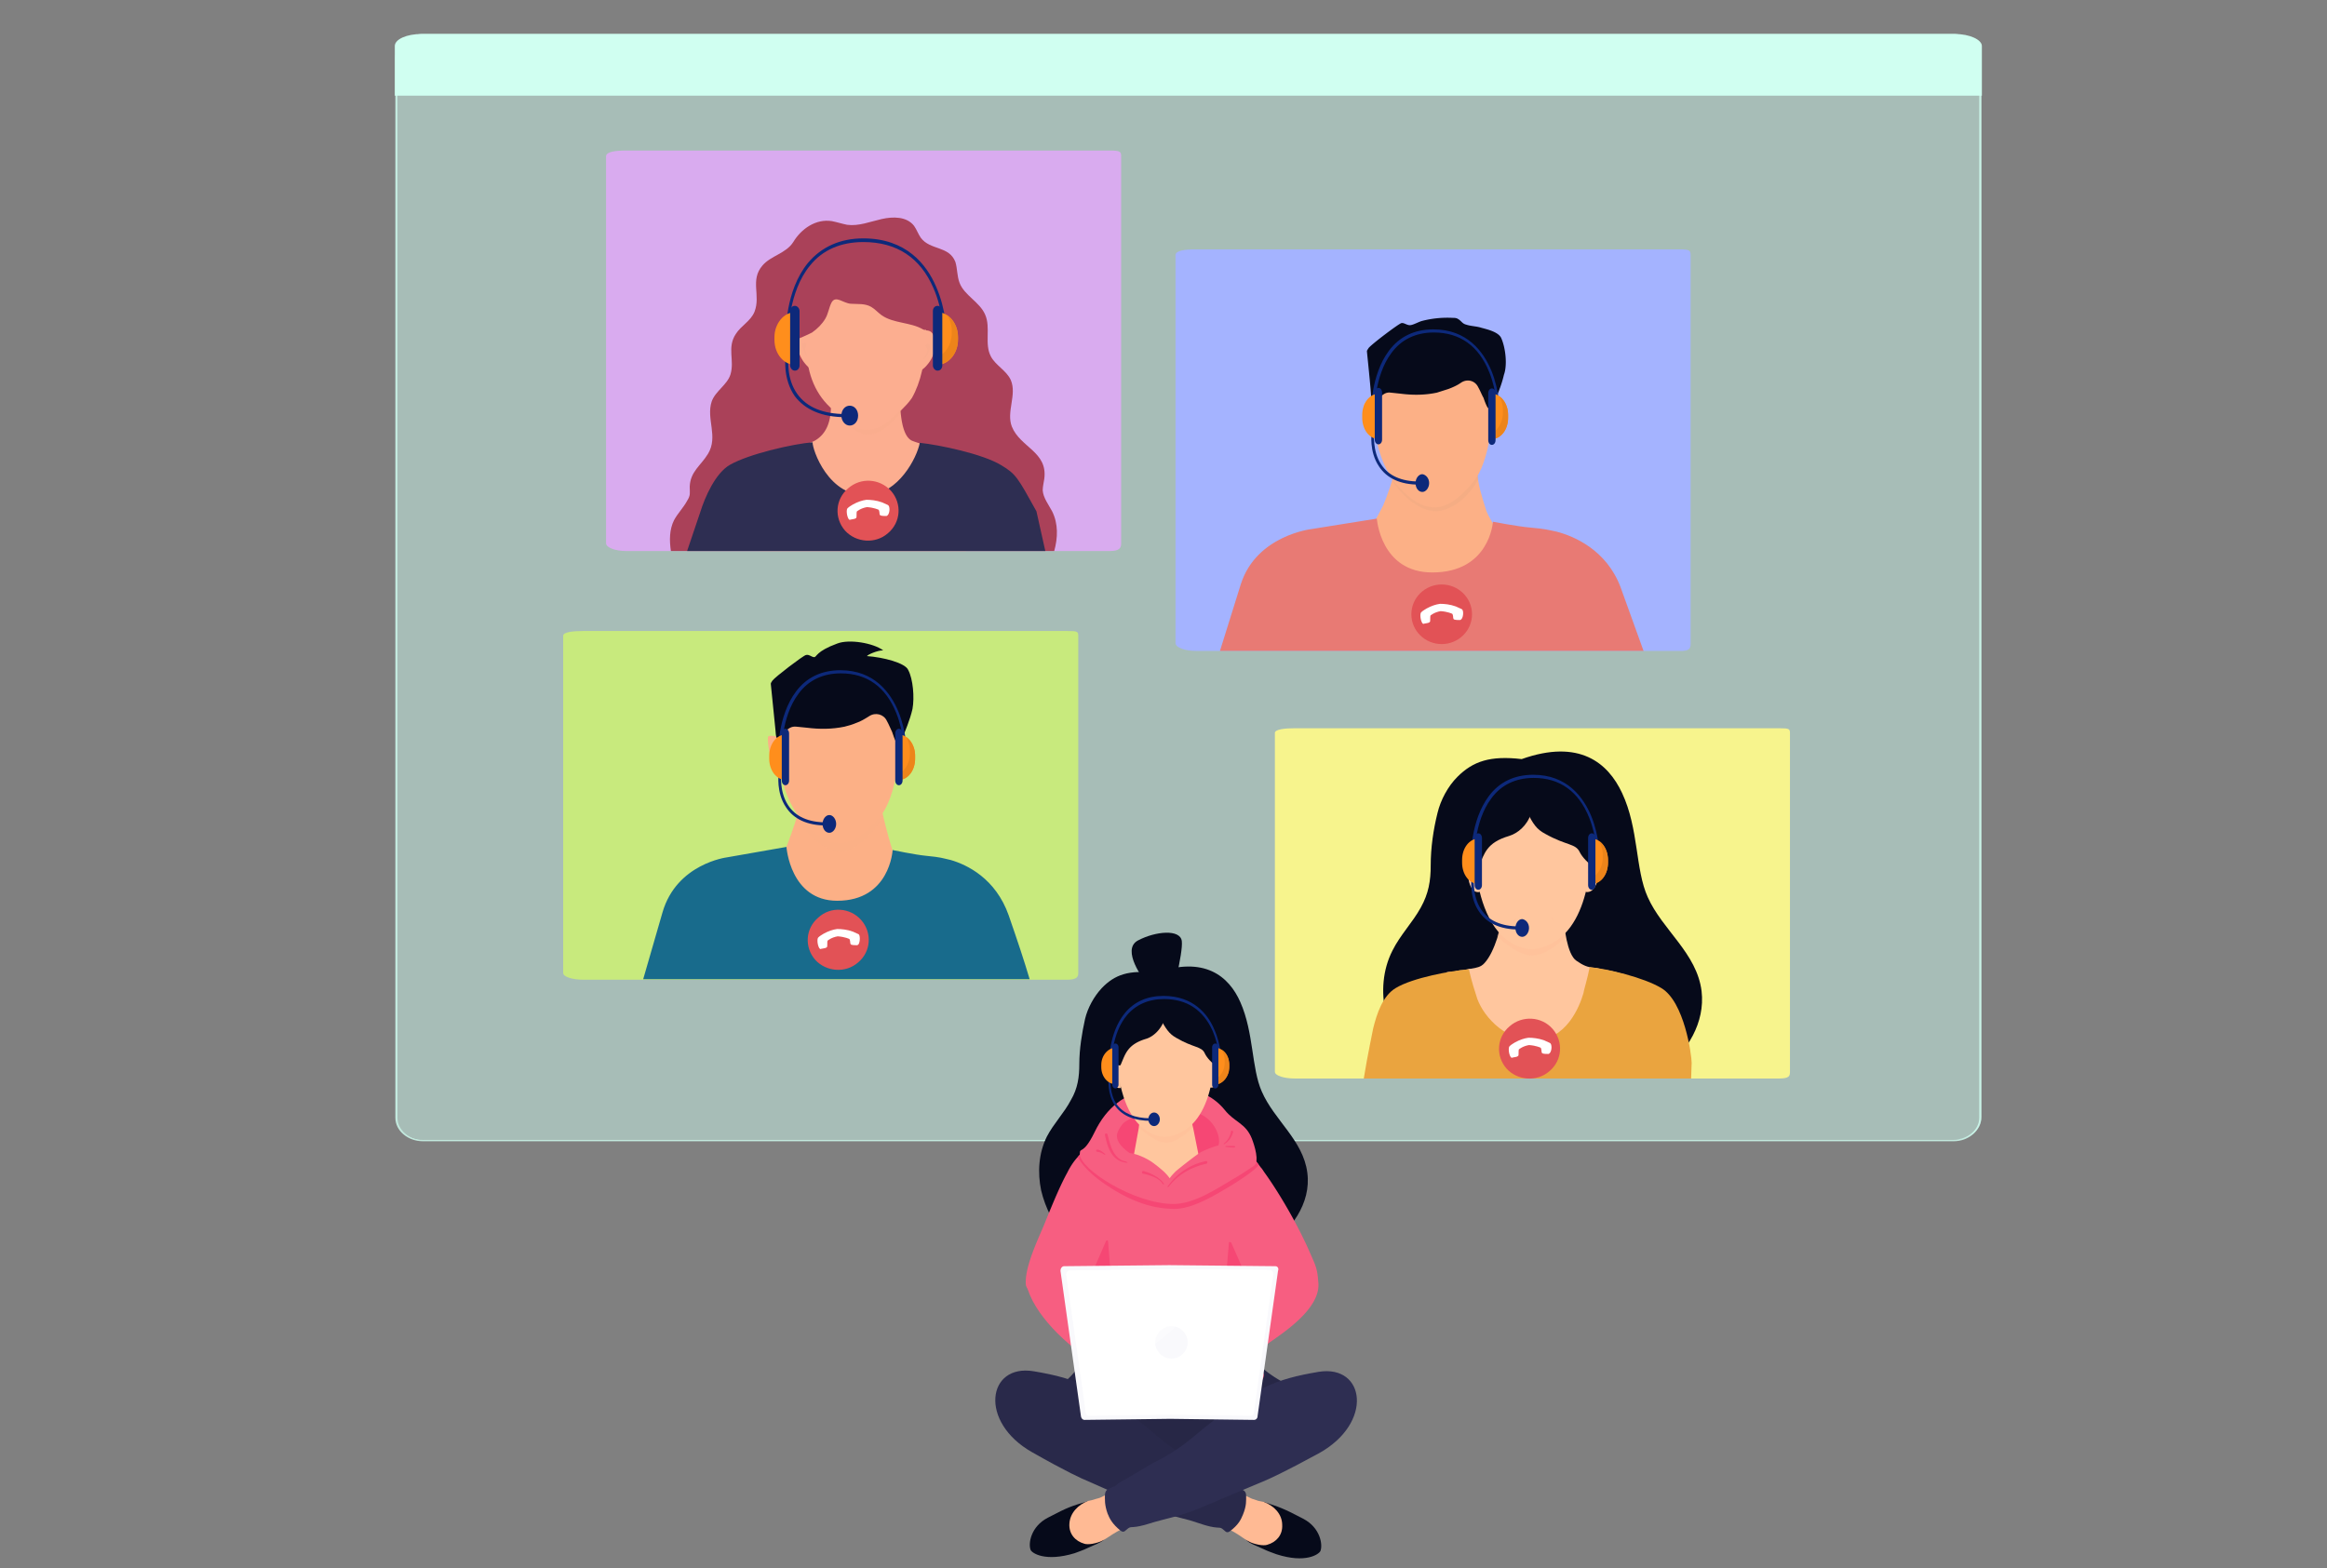 <svg xmlns="http://www.w3.org/2000/svg" xmlns:xlink="http://www.w3.org/1999/xlink" width="445" height="300" xmlns:v="https://vecta.io/nano"><rect width="100%" height="100%" fill="#808080" stroke="none"/><style><![CDATA[.j{fill:#0d297a}.k{fill:#ff8e1c}.l{fill:#060a1a}.m{opacity:.25}.n{fill:#ffc69e}.o{fill:#ffbb95}.p{fill:#fff}.q{fill:#ed841a}.r{fill:#e25256}.s{fill:#f75e81}.t{fill:#f64774}.u{fill:#fcb086}.v{fill:#e1a583}]]></style><g fill="#d0fff1"><path d="M373.8 6.7H81c-2.8 0-5.1 1.9-5.1 4.3v202.7c0 2.4 2.3 4.3 5.1 4.3h292.8c2.8 0 5.1-1.9 5.1-4.3V11c0-2.3-2.3-4.3-5.1-4.3z" opacity=".48"/><path d="M373.6 218.3H80.9c-2.9 0-5.3-2-5.3-4.5V11c0-2.5 2.4-4.5 5.3-4.5h292.7c2.9 0 5.3 2 5.3 4.5v202.7c0 2.5-2.4 4.6-5.3 4.6zM80.9 6.9c-2.7 0-4.9 1.9-4.9 4.2v202.7c0 2.3 2.2 4.2 4.9 4.2h292.7c2.7 0 4.9-1.9 4.9-4.2V11c0-2.3-2.2-4.2-4.9-4.2H80.9z" opacity=".82"/><path d="M379 8.8v9.5H75.5V8.8c0-1.3 2.3-2.3 5.1-2.3h293.2c2.9 0 5.2 1.1 5.2 2.3z"/><ellipse cx="91.4" cy="12.5" rx="1.7" ry="1.6"/><ellipse cx="96.3" cy="12.5" rx="1.7" ry="1.6"/><ellipse cx="101.5" cy="12.5" rx="1.7" ry="1.6"/></g><path d="M342.3 205v-64.8c0-.8-.2-.9-2.1-.9h-92.6c-1.9 0-3.8.2-3.8.9V205c0 .8 1.9 1.3 3.8 1.3h92.6c2 0 2.1-.5 2.1-1.3z" fill="#f7f48d"/><path d="M270.7 204.6h0l47.4.1c4.6-3.6 8-9.1 7.3-15.1-.9-7.3-7.5-11.7-10.3-18-2.4-5.3-1.7-13.1-4.9-19.9-2.7-5.8-8.2-10.4-19.2-6.5-6-.7-9.3.4-12.3 3.4-1.8 1.8-3.2 4.4-3.8 6.9-.8 3.2-1.3 6.7-1.3 10 0 3-.4 5.4-1.9 8.1-1.6 2.9-3.9 5.2-5.4 8.2-1.9 3.7-2.2 8-1.3 12 1 3.9 3.1 7.6 5.7 10.8z" class="l"/><path d="M275.3 202.1l-1.6 4.1 37.5-.3c-.5-3.9-2.2-7.5-2.6-11.5-.1-.7 1.6-8 2.2-8-.3 0-2.1-.6-3.3-.8-.4-.1-.8-.1-1.2-.2-.1 0-.3-.1-.4-.1-.4-.1-.8-.2-1.2-.2-1.1-.1-1.9-.4-3.2-1.3-1.9-1.2-2.4-7-2.4-7.6 0 0-.1-.4-.1-.5h-1.4l-9.6-.3h-.9v.9c0 .4-1.1 5.6-3.2 7.9-.7.8-1.5.9-2.6 1.1-.2 0-.4 0-.6.1-.4.1-.9.2-1.3.2-.2 0-.4 0-.5.1-.2 0-.4 0-.6.1 0 0-.6.1-1.1.1-.3 0-.6.1-.6.1s.1.3.2.8c.1.4.1.7.2 1.1.5 3.1.5 6.2-.1 9.3-.5 1.7-1 3.3-1.6 4.9z" class="n"/><path d="M286.7 177.5c0 .4-.3 1.3-.4 1.6.8.9 4.4 3.8 6.8 3.7 2.9-.2 5.7-2.9 6.3-3.7l-.1-.7c0-.1-11.5-.8-12.6-.9z" class="m o"/><path d="M323.4 206.3l.1-3c0-1.5-1.4-11.7-5.8-14.3-3.3-2-10.3-3.7-13.7-4-.4 2.1-1.2 4.7-1.2 5-.7 2.4-3.2 9-9.5 9-5.9 0-10.1-5.2-11-8.6-.1-.3-.9-2.7-1.4-5-3.4.3-10.7 1.6-14 3.6-2.5 1.5-3.6 4.9-4.3 7.7 0 .1-1.1 5.2-1.8 9.6h62.6z" fill="#eaa43f"/><g class="n"><path d="M304.4 159.8c0 6.3-.8 20.6-11.4 21.8-12.7-1.1-11.1-23.7-11.1-23.7s4.6-7 12.5-6.8c7.8.3 10 8.7 10 8.7z"/><path d="M283 165.6s-1.1-1-1.9-.5c-.7.5-.6 6.1 1.9 5.5v-5z"/></g><path d="M282.5 166.7c-.2-.6-.8-.7-1.3-.7-.2 0-.2.2 0 .2h.3c-.2 1 0 2 .5 2.8.1.1.3 0 .2-.1-.5-.8-.7-1.7-.5-2.6.3.1.5.2.6.4 0 .3.2.2.2 0zm14.1 8.9c.1 0 .3 0 .4.1 0 .1.1.3 0 .3s-.1-.2-.1-.2c-.1-.1-.2-.1-.3-.2 0 .1-.1 0 0 0zm-6.7.3c-.1.1-.2.1-.3.3v.2c0 .1-.1 0-.1 0-.1-.1-.1-.4.1-.5.1 0 .1-.1.2-.1s.2 0 .1.1z" class="m o"/><g class="l"><path d="M295.5 159.5c4.1 2.3 5.8 1.8 6.6 3.5 1 2 4.6 4.8 7.4 4.5.5-2.4-1.5-7.1-1.9-9.6-.3-1.9-.9-3.9-2.4-5.2-.8-.8-1.9-1.3-3-1.7-2.1-.7-4.2-.9-6.4-.9-1.1 0-4.3-.5-4.9.7-.5 1.1.7 3.7 1.1 4.5 1.2 2.3 1.8 3.3 3.5 4.2z"/><path d="M279.2 165.6c.4-.2.8-.5 1.1-.5.5-.1 2.3 1.1 2.5.6 1.1-2.4 1.4-4.5 5.8-5.8 1.6-.5 3.4-1.9 4.2-4.3.4-1.3.1-3.3-.4-4.5-.3-.8-1.2-1.3-2.1-1.6-1.8-.5-4-.3-5.7.3-.1 0-.1 0-.2.1-6.9 2.3-8.9 7.9-9 11.3 0 1.8.4 3.7 1.1 4.7.8.7 1.8.2 2.7-.3z"/></g><path d="M303.7 165.2s1-.8 1.7-.2.4 6.1-2.2 5.6l.5-5.4z" class="n"/><path d="M303.5 167c.2-.6.8-.6 1.3-.6.2 0 .1.2 0 .2h-.3c.1 1-.1 1.9-.7 2.7-.1.1-.3 0-.2-.1.6-.7.8-1.6.7-2.6-.3 0-.5.1-.6.4 0 .2-.2.1-.2 0z" class="m o"/><path d="M296.9 196.8c2.1 2.4 1.9 6-.6 8.1-2.4 2.1-6.1 1.8-8.2-.5-2.1-2.4-1.9-6 .6-8.1 2.4-2.1 6.1-1.9 8.2.5z" class="r"/><use xlink:href="#B" class="p"/><path d="M323.3 123.1V48.8c0-.9-.2-1.1-2.1-1.1h-92.6c-1.9 0-3.8.2-3.8 1.1V123c0 .9 1.9 1.5 3.8 1.5h92.6c2 .1 2.1-.6 2.1-1.4z" fill="#a4b3ff"/><path d="M260.5 103.2c1.9-2.7 2.6-3.7 4-6.5.8-1.8 1.9-5.2 2.3-6.8l.3-1.6 15.4.9v1.2c.2 2.4.7 4 1.7 7.2.3 1 2.3 4.4 3.6 5.7-14.4 16.3-24.8 1.2-27.3-.1z" class="u"/><path d="M282.7 91.7c-1.5 2.7-4.4 5.8-8 6.1-4.9-.1-8.4-5.8-8.5-5.9.1-.6.3-1 .4-1.5l15.8-.9c.2.4.3 1.7.3 2.2z" class="m v"/><g class="u"><path d="M262.6 72.2s-1.5 13.6 4.5 20.5c6.2 7.1 10.5 4.5 14.7-.6 3-3.6 4.3-13 3.4-20.3-.8-7.4-18.8-12.1-22.6.4z"/><path d="M284.9 78.1c.1 0 2.1-.4 2.2 0 .3.8-.9 5.7-1.8 6.2-.3.2-.9-.2-.9-.3s.5-5.9.5-5.9zm-21.8-.8c-.1 0-2-.5-2.2-.1-.3.8.6 5.7 1.5 6.3.3.2.9-.2.9-.3l-.2-5.9z"/></g><path d="M287.1 64.7c-.5-1.2-2.7-1.7-3.8-2-.9-.3-2-.3-2.9-.6-.8-.2-.9-.7-1.6-1.1-.3-.2-.7-.2-1-.2-2-.1-4 .1-5.9.6-.7.2-1.7.8-2.3.8s-1.1-.5-1.6-.4-5.8 4.1-6.3 4.8c-.1.2-.3.4-.3.6 0 .1.8 7.7.8 8.7a36.46 36.46 0 0 0 .1 1.3s.3.2.6-.1c.3-.4.7-.8 1-1.1.6-.6 1.2-1 2-.9l1.9.2c2.3.3 4.7.3 7-.2l2.2-.7c.8-.3 1.7-.7 2.4-1.2 1.2-.8 2.7-.4 3.3.9.4.7.7 1.5 1 2 .2.6.5 1.4.8 1.9.2.1.6.1.9-.1.8-2.1 1.7-4 2.2-6.2.7-1.9.3-5.2-.5-7z" class="l"/><path d="M309.9 112.3c-2.7-7.1-8.8-9.7-12.2-10.6-2-.4-1.9-.5-5.2-.8-2.3-.2-7-1.1-7-1.1s-.6 9.7-11.6 9.7c-9.9 0-10.6-10.3-10.6-10.3l-12.5 2s-10.5 1.2-13.5 10.5l-4 12.8h81l-4.4-12.2z" fill="#e87a74"/><ellipse cx="275.7" cy="117.5" rx="5.8" ry="5.7" class="r"/><path d="M279.5 116.5l-1.1-.5c-1.1-.4-2.2-.5-3-.5-.8.1-1.7.4-2.6.9-.3.2-.7.4-1 .7-.3.2-.2 1.5.2 2.1.1.1.2.2.3.1.4-.1.9-.1 1.1-.3.1-.1.1-.2.1-.4 0-.4 0-.9.1-.9 0 0 .7-.6 1.9-.8 1.4.1 2.2.5 2.2.5.1 0 .2.5.2.8 0 .1.1.3.2.3.3.1.7.1 1.1.1.1 0 .2-.1.3-.2.4-.5.4-1.8 0-1.9z" class="p"/><path d="M214.4 103.9v-74c0-.9-.2-1.1-2.1-1.1h-92.6c-1.9 0-3.8.2-3.8 1.1v74c0 .9 1.9 1.5 3.8 1.5h92.6c1.9 0 2.1-.7 2.1-1.5z" fill="#d9abef"/><path d="M201.6 105.4c.7-2.5.8-5.2-.4-7.6-.7-1.3-1.7-2.6-1.8-4 0-.7.2-1.5.3-2.2.7-5.2-4.6-6-6.2-10-1.1-2.8 1-6.1-.2-8.9-.8-1.8-2.9-2.8-3.8-4.5-1.3-2.4 0-5.5-1.1-8-1-2.4-4-3.7-4.9-6.1-.5-1.3-.4-2.7-.8-4-1.2-3.1-4.8-2.2-6.6-4.6-.5-.7-.8-1.6-1.3-2.3-1.4-1.8-4-1.8-6.2-1.3s-4.4 1.4-6.6 1.1c-1-.2-1.9-.5-2.9-.7-3.1-.5-5.9 1.5-7.4 4-1.4 2.2-4.3 2.6-5.9 4.5-2.4 2.8-.3 5.7-1.5 8.8-.7 1.8-2.6 2.7-3.6 4.3-1.7 2.6-.2 5-1 7.7-.6 2-2.9 3.2-3.6 5.2-1.1 3.3 1.3 6.7-.7 10-1.4 2.3-3.4 3.4-3.5 6.3 0 1.2.2 1.6-.5 2.7-.7 1.3-1.8 2.4-2.5 3.7-.9 1.8-.9 3.9-.6 5.9h73.3z" fill="#aa4159"/><path d="M146 103.7a12.2 12.2 0 0 1-.7 1.7h39.4c-.8-3.2-1.9-6.4-2.2-9.7-.1-.8.8-9.3 1.5-9.3-.3 0-1.3-.2-2.6-.4-.4-.1-.8-.1-1.3-.2-.2 0-.3-.1-.5-.1l-1.4-.3c-1.4-.3-2.8-.7-3.8-1.1-1.5-.7-2-3.4-2.2-5.8v-.2c-.1-1-.1-1.9-.1-2.6 0 0-.1-.4-.1-.6l-1.5-.1-10.5-.4h-1c0 .3-.1.6-.1 1v2.6c-.1 2.4-.8 4.8-3.1 6.1-1 .5-2.1.9-3.3 1.2-.2 0-.4 0-.6.1-.5.1-1 .2-1.5.2-.2 0-.4 0-.6.1-.2 0-.4 0-.6.1 0 0-.7.1-1.2.1-.3 0-.6.1-.6.1l.2.9c.1.4.2.8.2 1.2.5 3.4.5 6.8-.2 10.1-.3 1.8-.9 3.5-1.6 5.3zm8-34.1a4.7 4.7 0 0 0 1.1 1 3.91 3.91 0 0 0 .5.4l-.9-6.8-.1-1.1s-.1-.1-.3-.1-.4 0-.7.1-.7.4-.9 1.1c-.1.3-.1.6-.2 1.1v.7c.1 1.5.8 2.8 1.5 3.6z" fill="#fcae90"/><path d="M154.2 65.7c0 .1.1.1.1.2a.76.76 0 0 1-.2.4c-.1.1-.1.1-.1.2-.2.6.4 1.4.7 1.9 0 .1-.1.1-.1.1-.6-.6-.9-1.3-1.1-2-.1-.2-.1-.6.1-.8.1-.1.5-.2.6 0z" opacity=".1" class="v"/><path d="M165.6 80.7c-1.1-.1-6.5-3.2-6.5-2.9v.5c.4 1 4.6 4.8 6.6 4.8 3.5.1 6.1-3.7 6.7-4.5v-.3c.1 0-5.7 2.6-6.8 2.4z" opacity=".15" fill="#f2a980"/><g fill="#fcae90"><path d="M177 65.2c-.1 4-.9 7.9-2.6 10.9-.6.9-1.3 1.6-1.9 2.2l-.1.1c-.5.4-.9.7-1.3 1.1-1.9 1.9-3.5 2.8-5.5 2.7-2.5 0-4.1-1.9-6.3-3.8-3.3-2.8-4.9-6.7-5.1-11.6-.1-3 .1-5.9.9-8.5.1-.3.2-.5.2-.8.7-2.1 1.8-3.9 3.3-5.3 1.6-1.4 3.6-2.3 6.2-2.3 6.9-.1 10.3 2.9 11.5 7.4.3 1 .5 2.1.6 3.2.3 1.4.2 2.9.1 4.7z"/><path d="M177.3 69.8a4.7 4.7 0 0 1-1.1 1c-.2.2-.5.4-.5.4l.9-6.8.1-1.1s.1-.1.3-.1.4 0 .7.1.7.4.9 1.1c.1.3.1.6.2 1.1v.7c-.1 1.6-.8 2.8-1.5 3.6z"/></g><path d="M177.1 65.9c0 .1-.1.1-.1.2a.76.76 0 0 0 .2.4c.1.1.1.1.1.2.2.6-.4 1.4-.7 1.9 0 .1.1.1.1.1.6-.6.9-1.3 1.1-2 .1-.2.1-.6-.1-.8-.1-.1-.4-.2-.6 0z" opacity=".1" class="v"/><path d="M153.5 55.7c-.1.2-1.2 1.8-1.3 2-.5 2.4-2.7 4-.9 7.2.3.6 3.6-1.1 4-1.3 1-.7 1.9-1.6 2.5-2.6s.7-2.1 1.2-3.1c.8-1.5 2.2.1 3.7.2 1.3.1 2.7-.1 3.9.6.7.4 1.3 1.1 2 1.6 2.3 1.6 5.5 1.3 7.9 2.7.5.3 1.1-.2 1.6.1 1.3.6 3.9.4 4.8-.6.8-.9.7-2.5.5-3.6-.5-2.5-2-5.1-3.8-6.9-3.8-3.7-9-7-14.6-6.1-5.4.9-10 4.6-11.5 9.8z" fill="#aa4159"/><path d="M199.9 105.4l-1.7-7.6c-3.6-6.5-3.9-7.1-6.7-8.8-3.6-2.2-11.9-3.9-15.6-4.3-.6 3-4.1 9.6-9.7 10-7.8.6-10.9-8.9-10.8-10.1-3.7.3-12.1 2.2-15.8 4.3-2.8 1.6-4.8 6.2-5.7 9.1l-2.5 7.4h68.5z" fill="#2e2e52"/><path d="M170.4 93.9c2.1 2.4 1.9 6-.6 8.1-2.4 2.1-6.1 1.8-8.2-.5-2.1-2.4-1.9-6 .6-8.1 2.4-2.1 6-1.9 8.2.5z" class="r"/><use xlink:href="#B" x="-126.6" y="-102.9" class="p"/><path d="M206.2 186.1v-64.5c0-.8-.2-.9-2.1-.9h-92.6c-1.9 0-3.8.2-3.8.9v64.5c0 .8 1.9 1.3 3.8 1.3h92.6c1.9 0 2.1-.6 2.1-1.3z" fill="#c8ea7d"/><g class="u"><path d="M148.3 166.5c1.7-2.6 4.7-11.6 4.9-13.3l.3-1.6 14.7.3c0 .3 0 .7.1 1.2.3 2.3 2.7 12 4 13.3-14.7 22.2-21.6 1.2-24 .1z"/><path d="M168.8 156.1c-1.3 2.8-4.5 6.3-7.7 6.9-5.6-.4-8.6-6.5-8.7-6.6a16.69 16.69 0 0 0 .5-1.8l15.6-.1c.1.2.2 1 .3 1.6z" opacity=".15"/><path d="M148.7 135.8s-1.6 13.9 4.6 21c6.3 7.3 10.7 4.6 15-.6 3.1-3.7 4.4-13.2 3.5-20.8s-19.2-12.4-23.1.4z"/><path d="M171.9 148.2c-.3.2-1-.2-.9-.3 0 0 0-.4.1-.8l.3-3.7.1-1.5s.3 0 .6-.1c.2 0 .3 0 .5-.1.5-.1 1.1 0 1.2.2.2.7-1 5.7-1.9 6.3zm-22.7-7.2c-.1 0-2.1-.5-2.3-.1-.3.8.6 5.9 1.5 6.5.3.2 1-.2.9-.3.1-.1-.1-6.1-.1-6.1z"/></g><path d="M173.7 128.2c-.5-1.4-4.9-2.5-7.9-2.7 0-.2 1.9-1.1 3.1-1.1-1.9-1.4-6.5-2.2-8.8-1.3-4.1 1.5-3.9 2.6-4.4 2.6s-1-.6-1.6-.4c-.5.1-5.9 4.2-6.4 4.9-.1.2-.3.4-.3.6 0 .1.8 7.9.9 8.9 0 .2.1 1.3.2 1.4 0 0 .3.2.6-.1.4-.4.7-.8 1.1-1.1.6-.6 1.2-1 2.1-.9l2 .2c2.4.3 4.8.3 7.2-.2.8-.2 1.5-.4 2.2-.7.9-.3 1.7-.8 2.5-1.3 1.2-.8 2.8-.4 3.4.9.4.7.7 1.5 1 2.1.2.6.5 1.5.8 2 .2.1.6.1.9-.1.8-2.1 1.7-4.1 2.2-6.3.4-2.2.1-5.7-.8-7.4z" class="l"/><path d="M192.9 175.1c-2.5-7.1-8-9.7-11.1-10.6-1.8-.4-1.7-.5-4.7-.8-2.1-.2-6.4-1.1-6.4-1.1s-.5 9.7-10.6 9.7c-9 0-9.7-10.3-9.7-10.3l-11.4 2s-9.6 1.2-12.3 10.5l-3.7 12.8h73.9c-1-3.4-2.3-7.3-4-12.2z" fill="#186b8c"/><path d="M164.7 176c2.1 2.4 1.9 6-.6 8.1-2.4 2.1-6.1 1.8-8.2-.5-2.1-2.4-1.9-6 .6-8.1 2.4-2.2 6.1-1.9 8.2.5z" class="r"/><path d="M164.2 178.7l-1.1-.5c-1.1-.4-2.2-.5-3-.5-.8.1-1.7.4-2.6.9-.3.2-.7.4-1 .7-.3.2-.2 1.5.2 2.1.1.1.2.2.3.1.4-.1.9-.1 1.1-.3.1-.1.1-.2.1-.4 0-.4 0-.9.1-.9 0 0 .7-.6 1.9-.8 1.4.1 2.2.5 2.2.5.1 0 .2.5.2.8 0 .1.1.3.2.3.3.1.7.1 1.1.1.1 0 .2-.1.3-.2.3-.5.3-1.7 0-1.9z" class="p"/><path d="M241 276.8a38.52 38.52 0 0 1-7 6c-2.9 1.9-7.2 1.5-10.5 1.6-3.6.2-7.2-.7-10.5-2.3-4.2-2.1-7.7-5.3-10.7-9-3.8-4.6-1.3-6.1 2.3-9.7 2.7-2.7 3.3-5.6 3.4-5.8 5.7 3.1 29.2 4.5 30.9 1.2 0 0 1.9 3.8 9.2 6.9-1.3 3.7-4.3 8-7.1 11.1z" fill="#272746"/><path d="M238.2 294.4c.1.2.6.6.8.7.9.5 2 .9 2.6 1.2.8.4 1.7.7 2.5 1 5.6 1.8 8.1 0 8.4-.6.5-1.2 0-4.5-3.3-6.2-4-2.1-4.5-2.2-7.5-3.2-.5.6-3.7 6.7-3.5 7.1z" class="l"/><path d="M236.3 285.3l2.1.9c.5.2.9.5 1.4.6.8.3.8.3 1.9.5 1.9.7 3.5 2.3 3.5 4.4.1 1.9-1.1 3.3-2.9 3.8-.3.1-.9.1-1.5 0-3.1-.6-2.5-1.6-7.7-3.9-.1 0 3.2-6.3 3.2-6.3z" fill="#ffba94"/><path d="M197.7 262.3c8.2 1.4 12.6 3 24.2 12.9 2.3 1.9 4.8 3.5 7.4 4.9 1.1.6 4.6 2.8 6.5 3.8.3.1.4.5.7.6.9.5 1.8.4 1.8 1.6 0 .9.1 1.9-.6 3.6-.4 1-.9 2-2.5 3.2-.7.5-.9-.1-1.5-.5-.3-.2-.6-.2-.9-.2-1.7-.1-3.6-.9-5.3-1.4-.9-.2-1.8-.5-2.7-.7-3-.9-5.8-2.1-8.7-3.3-2.7-1.1-5.4-2.3-8.1-3.5-1-.4-4.1-1.8-10.6-5.5-10.3-5.8-8.6-17 .3-15.5z" fill="#29294a"/><path d="M211.4 294.2c-.1.2-.6.6-.8.7-.9.5-2 .9-2.6 1.2-.8.4-1.7.7-2.5 1-5.6 1.7-8.1 0-8.4-.6-.5-1.2 0-4.5 3.3-6.2 4-2.1 4.5-2.2 7.5-3.1.6.5 3.8 6.7 3.5 7z" class="l"/><path d="M213.5 285.1l-2.1.9c-.5.2-.9.5-1.4.6-.8.2-.8.3-1.9.5-1.9.7-3.5 2.3-3.6 4.4-.1 1.9 1.1 3.3 2.9 3.8.3.1.9.1 1.5 0 3.1-.6 2.5-1.6 7.8-3.8-.1 0-3.2-6.4-3.2-6.4z" fill="#ffba94"/><path d="M252.2 262.4c-8.2 1.4-12.6 2.9-24.3 12.7-2.3 1.9-4.8 3.5-7.5 4.8-1.1.6-4.6 2.8-6.5 3.8-.3.1-.4.5-.7.6-.9.4-1.8.4-1.9 1.6 0 .9-.1 1.9.5 3.6.4 1 .9 2 2.5 3.3.7.5.9-.1 1.5-.5.3-.2.6-.2.9-.2 1.7-.1 3.6-.9 5.3-1.3.9-.2 1.8-.5 2.7-.7 3-.8 5.9-2.1 8.7-3.3l8.1-3.4c1-.4 4.1-1.8 10.7-5.4 10.5-5.8 8.9-17 0-15.6z" fill="#2e2e52"/><path d="M224.3 244.3c6.3-.4 12.4-2.4 17.7-5.7 4.8-3 8.8-8.4 8-14.3-.8-6.2-6.3-10-8.7-15.5-2-4.5-1.5-11.2-4.1-17.1-2.2-5-6.9-8.9-16.2-5.6-5.1-.6-7.8.3-10.3 2.9-1.5 1.6-2.7 3.8-3.2 5.9-.6 2.7-1.1 5.8-1.1 8.6 0 2.5-.3 4.7-1.6 6.9-1.3 2.5-3.3 4.5-4.6 7-1.6 3.2-1.8 6.9-1.1 10.3.8 3.4 2.5 6.6 4.7 9.4 1.5 1.8 3.2 3.5 5.2 4.6 2.3 1.3 4.8 1.9 7.4 2.2 2.8.5 5.4.6 7.9.4z" class="l"/><path d="M241.6 262.7a1.1 1.1 0 0 1 0 .8c-.3 1.1-2 1.5-2.9 1.7-8.9 2.1-18.4 1.5-27.4.9-1.8-.1-3.6-.5-5.1-1.6l-.3-.3c-.2-.3.1-.7.3-1 1.2-1.6.9-4.1.4-5.9s-9.5-8.8-10.4-11.4c-.4-3.2 2.2-8.6 3.5-11.7 2.1-5.2 3.2-7.7 4.4-9.9.8-1.6 1.6-2.6 2.3-3.3.3-.3.6-.6 1-.8.4 0 .9.2 1.3.3 1.1.4 2.1 1 3.1 1.6 4.8 3 10.4 5.3 15.9 4.1 2.3-.5 4.4-1.6 6.4-2.8.1 0 .1-.1.2-.1.6-.4 1.2-.7 1.8-1.1a.76.76 0 0 1 .4-.2c.7-.4 1.5-.8 2.2-1.2.1-.1.2-.1.3-.2.6.7 1.3 1.6 2.1 2.7.3.3.5.7.8 1.1 2.8 3.9 6.4 10.1 8.6 15.2 1.2 2.7 1.4 3.1 1.6 5.6.8 6.8-12.6 13-12.3 13.9.1.2 1.7 3.1 1.8 3.6z" class="s"/><path d="M240.7 222.8c-.5 1-4.4 3.5-7 5-5.4 3.2-8 3.6-10.1 3.4-1.5-.1-6.2-.3-13-5.2-2.9-2.1-4.1-3.9-4.5-4.7.1-.1.3-.3.5-.6.4-.4.7-.7.9-.7.4 0 .9.2 1.3.3 1.1.4 2.1 1 3.1 1.6 4.8 3 10.4 5.3 15.9 4.1 2.3-.5 4.3-1.6 6.3-2.8.1 0 .1-.1.2-.1.6-.4 1.2-.7 1.8-1.1a.76.76 0 0 1 .4-.2c.7-.4 1.5-.8 2.2-1.2.1-.1.2-.1.3-.2.5.8.9 1.3 1.7 2.4z" class="t"/><path d="M206.5 220.7c0-1.4.6.4 2.8-4.1 2.4-5 5.9-7.3 10.1-8.2s10.8-1 14.8 3.9c1.9 2.4 4 2.5 5.2 5.5.5 1.3 1.5 4.4.4 5.2-1.3.9-2.7 1.8-4.1 2.6-3.2 1.9-7.4 4.7-11.3 4.7-7.5 0-18-6.7-17.9-9.6z" class="s"/><path d="M229.5 213.1c-.4-.2-.8-.2-1.3-.2-3.6.3-7.3-.2-10.8.6-.7.2-1.9.8-2.4 1.2-.6.5-1.5 1.9-1.4 2.7.1 1.4 1.5 2.5 2.6 3.3 1.4 1 2.6 1.4 3.7 2.3.9.7 2.8 2.5 3.9 2.5 1 0 7.5-5 8.4-5.4 2-1 .6-5.6-2.7-7zm-7 13.2c-.9-1.2-2.4-1.9-3.8-2.3-.3-.1-.5.4-.1.5 1.3.3 3 .8 3.7 1.9.2.3.4.1.2-.1h0zm-7-4.1c-2.5-.3-3.2-3.1-3.7-5.2-.1-.3-.6-.2-.5.1.5 2.4 1.3 5 4.1 5.3.4.1.4-.1.1-.2h0zm-4.2-1.5c-.4-.3-.8-.7-1.4-.8-.3-.1-.4.4-.1.4.5.1.9.2 1.3.5.3.2.3-.1.2-.1zm22.9-1.9c.8-.5 1.3-1.2 1.6-2.2.1-.3-.4-.5-.4-.1a3.84 3.84 0 0 1-1.3 2.2c-.3.1.1.2.1.1zm1.8.7c.3 0 .2-.3 0-.3h-1.4c-.3 0-.4.2 0 .2-.1 0 .8.1 1.4.1z" class="t"/><path d="M223.7 225.5c-3.7-2.7-7.2-3-6.9-4.4l1-5.5c.1-.7.2-1.3.3-1.4v-.1l.6-3.4 8.5.3.8 4c0 .2.1.4.1.5s.1.3.1.4l1 5c0 .8-4 3.4-5.5 4.6z" class="n"/><g class="s"><path d="M223.1 226.4c-1-1.1-2.3-1.4-3.5-2.3-1-.7-3.3-.9-4.1-1.8-.1-.1-.3-1.6-.1-1.7 1.4-.3 4.2 1.1 5.2 1.9 1.2.9 2.5 1.9 3.3 3.2.3.5-.4 1.1-.8.7h0z"/><path d="M232.6 220.5c-.7.6-8.2 5.6-9 5.9a.22.22 0 0 1-.3-.3c.3-.8 1-1.5 1.6-2.1.7-.6 4.1-3.3 4.9-3.7s2.8-1.2 3.7-1.3c.5-.1-.6 1.2-.9 1.5h0z"/></g><path d="M223.5 227c1.7-2.3 4.4-3.8 7.2-4.4.3-.1.2-.6-.1-.5a11.8 11.8 0 0 0-7.2 4.7c-.4.4.1.2.1.2z" class="t"/><path d="M228.1 215.6c-1 1.1-3.2 3-5.1 3-1.8 0-4.2-2-5.3-3 .1-.7.2-1.3.3-1.4v-.1l9.8.3c0 .1.1.3.2.6 0 .2 0 .4.1.6z" class="m o"/><g class="n"><path d="M232.4 198.8c0 5.5-.6 17.7-9.6 18.7-10.7-1-9.3-20.3-9.3-20.3s3.9-6 10.5-5.8c6.5.1 8.4 7.4 8.4 7.4z"/><path d="M214.3 203.7s-.9-.9-1.6-.4c-.6.4-.5 5.2 1.6 4.8v-4.4z"/></g><path d="M213.9 204.7c-.1-.5-.7-.6-1.1-.6-.1 0-.1.2 0 .2h.2c-.2.8 0 1.7.4 2.4.1.1.3 0 .2-.1-.4-.7-.6-1.5-.4-2.3.2 0 .4.1.5.4 0 .2.2.1.2 0z" class="m o"/><g class="l"><path d="M224.9 198.5c3.4 2 4.9 1.6 5.5 3 .8 1.7 3.8 4.1 6.3 3.8.4-2.1-1.2-6.1-1.6-8.2-.3-1.6-.8-3.3-2-4.5-.7-.7-1.6-1.1-2.6-1.4-1.7-.6-3.6-.8-5.4-.8-.9 0-3.6-.5-4.1.6-.4.9.6 3.1.9 3.9 1.1 1.9 1.6 2.8 3 3.6z"/><path d="M211.2 203.7a4.67 4.67 0 0 1 1-.5c.4-.1 1.9.9 2.1.5.9-2 1.2-3.9 4.9-5 1.3-.4 2.8-1.7 3.5-3.7.4-1.1.1-2.8-.3-3.9-.3-.7-1-1.1-1.7-1.4-1.5-.5-3.3-.3-4.8.2h-.1c-5.8 2-7.5 6.8-7.6 9.7 0 1.6.3 3.2.9 4 .5 1 1.3.5 2.1.1z"/></g><path d="M251.9 244.2c0 .7.3 1-.4 3.4-2.2 5.2-12.2 11.6-12.2 11.6 0-.1.5-4.8-1.1-4.4 0 0 1.3-10.2 3.8-13.1 2.3-1.6 9.1-2.4 9.9 2.5zM209.8 261c-5.9-3.6-12.3-9.8-13.5-15.3.9-6.4 5.6-6 10.2-3.4.4.2 2.1 4.8 2.7 7.2 0 0 3.7 6 3.6 6.8-.8-.2-2 2.6-3 4.7z" class="s"/><path d="M231.8 203.4s.9-.7 1.4-.2c.6.5.4 5.3-1.9 4.8l.5-4.6z" class="n"/><path d="M231.6 204.9c.2-.5.7-.5 1.1-.5.1 0 .1.2 0 .2h-.2c.1.8-.1 1.7-.6 2.3-.1.1-.3 0-.2-.1.5-.6.7-1.4.6-2.2a.55.55 0 0 0-.5.3c0 .2-.2.1-.2 0z" class="m o"/><path d="M211.5 237.4l-3.8 8.8c-.1.2 0 .3.2.3h4.5c.1 0 .2-.1.2-.2l-.7-8.8c0-.3-.3-.3-.4-.1zm24 .4l3.6 8.2c.1.2-.1.5-.3.5h-4.2c-.2 0-.4-.2-.3-.4l.7-8.3c-.1-.3.4-.3.5 0z" class="t"/><path d="M243.9 242.2l-20.3-.2-20.1.2c-.4 0-.7.4-.7.9l3.9 27.7c0 .4.3.8.7.8l16.4-.2 16 .2c.4 0 .7-.3.7-.8l3.9-27.7c.2-.5-.1-.9-.5-.9z" fill="#f9f9fc"/><path d="M243.5 243.8l-3.7 26.3a.68.68 0 0 1-.7.7l-15.2-.2-15.6.2a.68.68 0 0 1-.7-.7l-.9-6.6-2.8-19.7c0-.4.3-.8.7-.8l19.1-.2h7.8l11.5.1c.2.1.5.4.5.9z" class="p"/><circle transform="matrix(.924 -.383 .383 .924 -81.221 105.239)" cx="223.9" cy="256.8" r="3.1" fill="#f9f9fc"/><path d="M231.4 242.9c-1.7 8.4-12.6 18.1-24.7 20.6l-2.8-19.7c0-.4.3-.8.7-.8l19.1-.2 7.7.1z" opacity=".41" class="p"/><path d="M218.9 187.6s-4.6-5.9-1.3-7.7c3.4-1.8 8.1-2.2 8.4.1s-2.1 11.3-2.1 11.3l-5-3.7z" class="l"/><path d="M150.3 63.9c0-.3-.2-8.2 4.2-13.6 2.6-3.1 6.2-4.7 10.6-4.7 8.2 0 12.1 5 13.9 9.2 2 4.5 2 9 2 9.1h-.6s0-4.5-1.9-8.8c-2.5-5.8-7-8.8-13.4-8.8-4.3 0-7.8 1.5-10.2 4.5-4.2 5.1-4.1 13-4.1 13.1h-.5zm11.4 15.9c-4.5 0-7.7-1.4-9.7-4-2.3-3.3-1.8-7.3-1.8-7.4l.6.1s-.5 3.9 1.7 6.9c1.8 2.5 4.9 3.8 9.2 3.8v.6z" class="j"/><path d="M152.1 69.8h0c-2.2 0-4-2.1-4-4.8v-.5c0-2.6 1.8-4.8 4-4.8h0" class="k"/><path d="M152.9 69.9c0 .6-.4 1-.9 1h0c-.5 0-.9-.5-.9-1V59.5c0-.6.4-1 .9-1h0c.5 0 .9.5.9 1v10.4z" class="j"/><path d="M179.2 59.7h0c2.2 0 4 2.1 4 4.8v.5c0 2.6-1.8 4.8-4 4.8h0" class="k"/><path d="M181.1 60.3c.6.8.9 1.9.9 3v.5c0 2.1-1.2 3.9-2.8 4.5v1.4c2.2 0 4-2.1 4-4.8v-.5c0-1.7-.9-3.3-2.1-4.1z" class="q"/><g class="j"><path d="M178.4 59.5c0-.6.4-1 .9-1h0c.5 0 .9.5.9 1v10.4c0 .6-.4 1-.9 1h0c-.5 0-.9-.5-.9-1V59.5zm-14.3 20c0 1.1-.7 1.9-1.6 1.9s-1.6-.9-1.6-1.9c0-1.1.7-1.9 1.6-1.9s1.6.8 1.6 1.9z"/><use xlink:href="#C"/><use xlink:href="#D"/></g><use xlink:href="#E" class="k"/><use xlink:href="#F" class="j"/><path d="M285.2 75.3h0c1.8 0 3.2 1.8 3.2 4.1v.5c0 2.3-1.4 4.1-3.2 4.1h0" class="k"/><path d="M286.7 75.8a5.28 5.28 0 0 1 .7 2.6v.5c0 1.8-.9 3.4-2.2 3.9V84c1.8 0 3.2-1.8 3.2-4.1v-.5c0-1.6-.7-2.9-1.7-3.6z" class="q"/><g class="j"><use xlink:href="#G"/><path d="M273.3 92.4c0 .9-.6 1.7-1.3 1.7s-1.3-.7-1.3-1.7c0-.9.6-1.7 1.3-1.7.7.1 1.3.8 1.3 1.7z"/><use xlink:href="#C" x="-113.4" y="65.2"/><use xlink:href="#D" x="-113.4" y="65.2"/></g><use xlink:href="#E" x="-113.4" y="65.2" class="k"/><use xlink:href="#F" x="-113.4" y="65.2" class="j"/><path d="M171.8 140.5h0c1.8 0 3.2 1.8 3.2 4.1v.5c0 2.3-1.4 4.1-3.2 4.1h0" class="k"/><path d="M173.3 141a5.28 5.28 0 0 1 .7 2.6v.5c0 1.8-.9 3.4-2.2 3.9v1.2c1.8 0 3.2-1.8 3.2-4.1v-.5c0-1.6-.7-2.9-1.7-3.6z" class="q"/><g class="j"><use xlink:href="#G" x="-113.4" y="65.1"/><path d="M159.9 157.6c0 .9-.6 1.7-1.3 1.7s-1.3-.7-1.3-1.7c0-.9.6-1.7 1.3-1.7s1.3.8 1.3 1.7z"/><use xlink:href="#C" x="19.1" y="85.2"/><use xlink:href="#D" x="19.1" y="85.1"/></g><use xlink:href="#E" x="19.1" y="85.1" class="k"/><use xlink:href="#F" x="19.1" y="85.2" class="j"/><path d="M304.3 160.4h0c1.8 0 3.2 1.8 3.2 4.1v.5c0 2.3-1.4 4.1-3.2 4.1h0" class="k"/><path d="M305.8 160.9a5.28 5.28 0 0 1 .7 2.6v.5c0 1.8-.9 3.4-2.2 3.9v1.2c1.8 0 3.2-1.8 3.2-4.1v-.5c0-1.5-.7-2.9-1.7-3.6z" class="q"/><g class="j"><use xlink:href="#G" x="19.1" y="85.1"/><path d="M292.4 177.5c0 .9-.6 1.7-1.3 1.7s-1.3-.7-1.3-1.7c0-.9.6-1.7 1.3-1.7.7.1 1.3.8 1.3 1.7zm-80.3 25.8c0-.2-.1-5.7 3-9.5 1.8-2.2 4.3-3.3 7.4-3.3 5.7 0 8.5 3.5 9.7 6.4 1.4 3.1 1.4 6.2 1.4 6.4h-.4s0-3.1-1.3-6.1c-1.8-4-4.9-6.1-9.3-6.1-3 0-5.4 1.1-7.1 3.1-3 3.6-2.9 9-2.8 9.1h-.6zm8 11.1c-3.1 0-5.4-.9-6.8-2.8-1.6-2.3-1.3-5.1-1.3-5.2l.4.1s-.3 2.7 1.2 4.8c1.3 1.7 3.4 2.6 6.4 2.6v.5z"/></g><path d="M213.4 207.4h0c-1.6 0-2.8-1.5-2.8-3.3v-.4c0-1.8 1.3-3.3 2.8-3.3h0" class="k"/><path d="M213.9 207.5c0 .4-.3.7-.6.7h0c-.3 0-.6-.3-.6-.7v-7.2c0-.4.3-.7.6-.7h0c.3 0 .6.3.6.7v7.2z" class="j"/><path d="M232.3 200.4h0c1.6 0 2.8 1.5 2.8 3.3v.4c0 1.8-1.3 3.3-2.8 3.3h0" class="k"/><path d="M233.6 200.8c.4.6.6 1.3.6 2.1v.4c0 1.5-.8 2.7-2 3.2v1c1.6 0 2.8-1.5 2.8-3.3v-.4c.1-1.4-.5-2.5-1.4-3z" class="q"/><path d="M231.8 200.3c0-.4.3-.7.6-.7h0c.3 0 .6.3.6.7v7.2c0 .4-.3.7-.6.7h0c-.3 0-.6-.3-.6-.7v-7.2zm-10 13.8c0 .7-.5 1.3-1.1 1.3s-1.1-.6-1.1-1.3.5-1.3 1.1-1.3 1.1.6 1.1 1.3z" class="j"/><defs ><path id="B" d="M296.4 199.5l-1.1-.5c-1.1-.4-2.2-.5-3-.5-.8.1-1.7.4-2.6.9-.3.2-.7.4-1 .7-.3.2-.2 1.5.2 2.1.1.1.2.2.3.1.4-.1.9-.1 1.1-.3.1-.1.1-.2.1-.4 0-.4 0-.9.1-.9 0 0 .7-.6 1.9-.8 1.4.1 2.2.5 2.2.5.1 0 .2.5.2.8 0 .1.1.3.2.3.3.1.7.1 1.1.1.1 0 .2-.1.3-.2.4-.5.4-1.7 0-1.9z"/><path id="C" d="M262.2 78.9c0-.3-.1-7.1 3.4-11.8 2-2.7 4.9-4.1 8.5-4.1 6.5 0 9.6 4.3 11.1 7.9 1.6 3.9 1.6 7.8 1.6 7.9h-.5s0-3.9-1.5-7.6c-2-5-5.6-7.6-10.6-7.6-3.4 0-6.2 1.3-8.1 3.9-3.4 4.5-3.2 11.3-3.2 11.3l-.7.1z"/><path id="D" d="M271.4 92.7c-3.6 0-6.2-1.2-7.7-3.5-1.9-2.8-1.4-6.3-1.4-6.4l.5.1s-.4 3.3 1.3 5.9c1.4 2.2 3.9 3.3 7.3 3.3v.6z"/><path id="E" d="M263.7 84h0c-1.8 0-3.2-1.8-3.2-4.1v-.5c0-2.3 1.4-4.1 3.2-4.1h0"/><path id="F" d="M264.3 84.1c0 .5-.3.9-.7.9h0c-.4 0-.7-.4-.7-.9v-9c0-.5.3-.9.7-.9h0c.4 0 .7.4.7.9v9z"/><path id="G" d="M284.6 75.2c0-.5.3-.9.7-.9h0c.4 0 .7.4.7.9v9c0 .5-.3.9-.7.9h0c-.4 0-.7-.4-.7-.9v-9z"/></defs></svg>